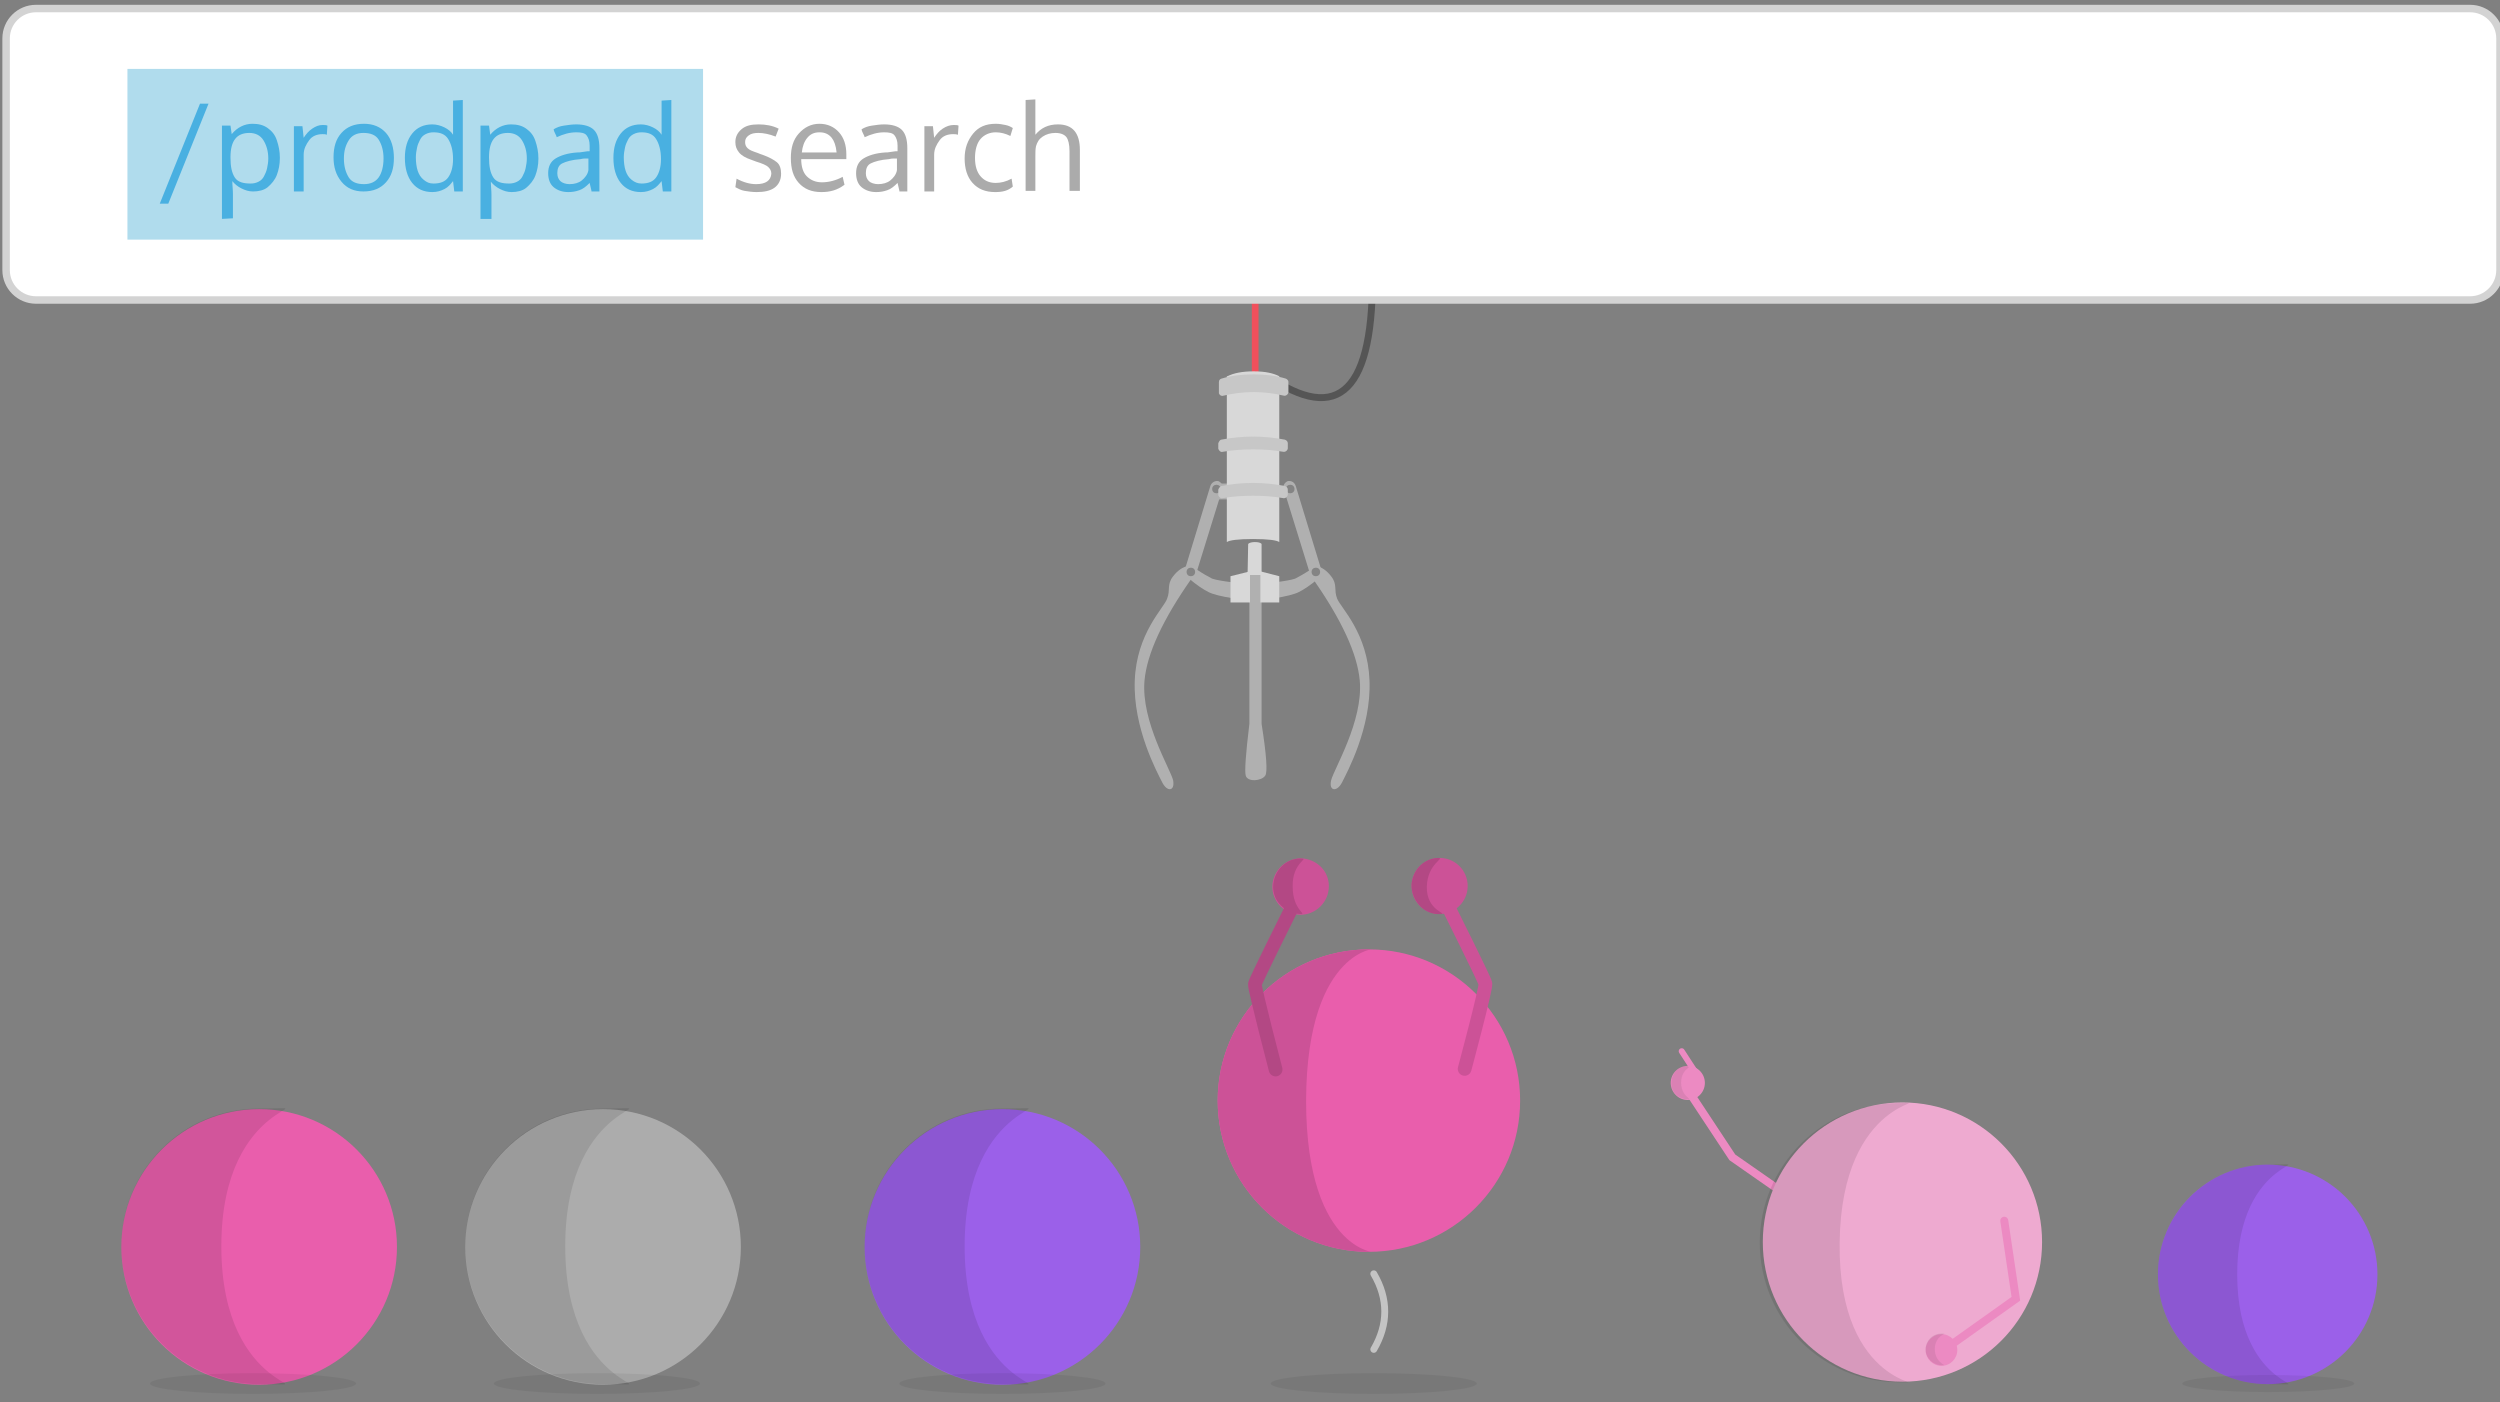 <?xml version="1.0" encoding="UTF-8"?> <!-- Generator: Adobe Illustrator 24.2.3, SVG Export Plug-In . SVG Version: 6.00 Build 0) --> <svg xmlns="http://www.w3.org/2000/svg" xmlns:xlink="http://www.w3.org/1999/xlink" version="1.1" id="Layer_1" x="0px" y="0px" viewBox="0 0 410 230" style="enable-background:new 0 0 410 230;" xml:space="preserve"><rect x="0" y="0" width="410" height="230" fill="#808080" stroke="none"/> <style type="text/css"> .st0{fill-rule:evenodd;clip-rule:evenodd;fill:#F0505C;} .st1{fill:none;stroke:#555555;stroke-width:1.134;} .st2{fill-rule:evenodd;clip-rule:evenodd;fill:#B0B0B0;} .st3{fill-rule:evenodd;clip-rule:evenodd;fill:#D8D8D8;} .st4{fill-rule:evenodd;clip-rule:evenodd;fill:#848484;} .st5{fill-rule:evenodd;clip-rule:evenodd;fill:#C7C7C7;} .st6{fill-rule:evenodd;clip-rule:evenodd;fill:#FFFFFF;stroke:#D3D3D3;stroke-width:1.225;} .st7{fill-rule:evenodd;clip-rule:evenodd;fill:#B0DCED;} .st8{fill-rule:evenodd;clip-rule:evenodd;fill:#E95EAC;} .st9{opacity:0.1;fill-rule:evenodd;clip-rule:evenodd;enable-background:new ;} .st10{fill-rule:evenodd;clip-rule:evenodd;fill:#ACACAC;} .st11{fill-rule:evenodd;clip-rule:evenodd;fill:#9B60E9;} .st12{fill-rule:evenodd;clip-rule:evenodd;fill:#CC5297;} .st13{fill-rule:evenodd;clip-rule:evenodd;fill:#B34884;} .st14{fill:none;stroke:#CC5297;stroke-width:2.256;stroke-linecap:round;} .st15{fill:none;stroke:#B34884;stroke-width:2.256;stroke-linecap:round;} .st16{opacity:6.000000e-02;fill-rule:evenodd;clip-rule:evenodd;enable-background:new ;} .st17{fill:none;stroke:#C4C4C4;stroke-width:1.128;stroke-linecap:round;} .st18{opacity:6.000000e-02;fill-rule:evenodd;clip-rule:evenodd;fill:#333333;enable-background:new ;} .st19{fill-rule:evenodd;clip-rule:evenodd;fill:#EC8AC2;} .st20{fill-rule:evenodd;clip-rule:evenodd;fill:#333333;fill-opacity:0.1;} .st21{fill:none;stroke:#EC8AC2;stroke-width:1.311;stroke-linecap:round;} .st22{fill:none;stroke:#EC8AC2;stroke-width:0.983;stroke-linecap:round;} .st23{fill-rule:evenodd;clip-rule:evenodd;fill:#EEAAD0;} .st24{fill-rule:evenodd;clip-rule:evenodd;fill-opacity:0.1;} .st25{fill:#49B0E1;} .st26{fill:#ABABAB;} </style> <desc>Created with Sketch.</desc> <rect id="Rectangle-29_1_" x="205.3" y="37.3" class="st0" width="1.1" height="23.8"></rect> <path id="Path-57_1_" class="st1" d="M210.9,63.5c10.8,5.7,15.4-2.8,13.9-25.4"></path> <rect id="Rectangle-20_1_" x="199.9" y="79.3" class="st2" width="2.6" height="2.6"></rect> <path id="Rectangle-19_1_" class="st3" d="M204.7,89.2c0.2-0.2,0.6-0.3,1.1-0.3c0.6,0,0.9,0.1,1.1,0.3v5.1h-2.3L204.7,89.2 L204.7,89.2z"></path> <path id="Rectangle-7_1_" class="st3" d="M201.3,61.7c1-0.5,2.4-0.8,4.3-0.8c1.9,0,3.2,0.3,4.2,0.8v27.2c-0.4-0.3-1.8-0.5-4.3-0.5 s-3.9,0.2-4.3,0.5V61.7H201.3z"></path> <path id="Path-59_3_" class="st2" d="M195.4,94.9c-4.7,6.7-7.3,12.3-7.7,16.7c-0.6,6.7,4.3,14.6,4.7,16.4c0.3,1.8-1,1.9-1.8,0.3 c-0.8-1.6-4.8-8.9-4.5-16.7s4.8-11.9,5.3-13.4c0.6-1.5-0.1-2.3,1-3.7c0.7-0.9,1.5-1.5,2.5-1.7L195.4,94.9z"></path> <path id="Path-59_2_" class="st2" d="M215.3,94.9c4.7,6.7,7.3,12.3,7.7,16.7c0.6,6.7-4.3,14.6-4.7,16.4c-0.4,1.8,1,1.9,1.8,0.3 c0.8-1.6,4.8-8.9,4.5-16.7s-4.7-11.9-5.3-13.4s0.1-2.3-1-3.7c-0.7-0.9-1.5-1.5-2.5-1.7L215.3,94.9z"></path> <path id="Rectangle-21_1_" class="st2" d="M204.9,94.3h2v24.4c0.8,5.1,1,7.9,0.6,8.5c-0.6,0.9-2.9,1.1-3.2,0c-0.2-0.7,0-3.6,0.6-8.5 C204.9,118.7,204.9,94.3,204.9,94.3z"></path> <path id="Path-58_3_" class="st2" d="M196.1,93.3c1.2,0.8,2.1,1.3,2.7,1.6c0.6,0.2,1.7,0.4,3.3,0.6v2.6c-1.8-0.3-3.1-0.6-3.9-1 c-0.8-0.4-1.9-1.1-3.3-2.3L196.1,93.3z"></path> <path id="Path-58_2_" class="st2" d="M215.1,93.3c-1.2,0.8-2.1,1.3-2.7,1.6c-0.6,0.2-1.7,0.4-3.3,0.6v2.6c1.8-0.3,3.1-0.6,3.9-1 s1.9-1.1,3.3-2.3L215.1,93.3z"></path> <path id="Rectangle-32_3_" class="st2" d="M199.8,78.9L199.8,78.9c0.5,0.2,0.8,0.7,0.7,1.2l-4.4,14.2c-0.2,0.5-0.7,0.8-1.2,0.7l0,0 c-0.5-0.2-0.8-0.7-0.7-1.2l4.3-14.1C198.7,79.1,199.3,78.8,199.8,78.9z"></path> <circle id="Oval-5_7_" class="st4" cx="199.5" cy="80.2" r="0.7"></circle> <circle id="Oval-5_6_" class="st4" cx="195.3" cy="93.8" r="0.7"></circle> <path id="Rectangle-32_2_" class="st2" d="M211.2,78.9L211.2,78.9c-0.5,0.2-0.8,0.7-0.7,1.2l4.4,14.2c0.2,0.5,0.7,0.8,1.2,0.7l0,0 c0.5-0.2,0.8-0.7,0.7-1.2l-4.3-14.1C212.3,79.1,211.8,78.8,211.2,78.9z"></path> <circle id="Oval-5_5_" class="st4" cx="211.6" cy="80.2" r="0.7"></circle> <circle id="Oval-5_4_" class="st4" cx="215.8" cy="93.8" r="0.7"></circle> <path id="Rectangle-30_5_" class="st5" d="M200.3,79.7c1.6-0.3,3.3-0.5,5.2-0.5s3.6,0.2,5.2,0.5c0.3,0.1,0.5,0.3,0.5,0.6v0.8 c0,0.3-0.3,0.6-0.6,0.6h-0.1c-1.7-0.3-3.3-0.4-5-0.4s-3.3,0.1-5,0.4c-0.3,0.1-0.6-0.2-0.7-0.5v-0.1v-0.8 C199.9,80,200.1,79.8,200.3,79.7z"></path> <path id="Rectangle-30_4_" class="st5" d="M200.3,72.1c1.6-0.3,3.3-0.5,5.2-0.5s3.6,0.2,5.2,0.5c0.3,0.1,0.5,0.3,0.5,0.6v0.8 c0,0.3-0.3,0.6-0.6,0.6h-0.1c-1.7-0.3-3.3-0.4-5-0.4s-3.3,0.1-5,0.4c-0.3,0.1-0.6-0.2-0.7-0.5v-0.1v-0.8 C199.9,72.4,200.1,72.1,200.3,72.1z"></path> <path id="Rectangle-30_3_" class="st5" d="M200.3,62.1c1.6-0.5,3.3-0.7,5.3-0.7c1.9,0,3.7,0.2,5.3,0.7c0.2,0.1,0.4,0.3,0.4,0.5v1.7 c0,0.3-0.3,0.6-0.6,0.6h-0.1c-1.7-0.4-3.3-0.6-5-0.6s-3.3,0.2-5,0.6c-0.3,0.1-0.6-0.1-0.7-0.4v-0.1v-1.7 C199.9,62.4,200,62.2,200.3,62.1z"></path> <polygon id="Rectangle-31_3_" class="st3" points="201.8,94.5 205,93.7 205,98.8 201.8,98.8 "></polygon> <polygon id="Rectangle-31_2_" class="st3" points="209.8,94.5 206.7,93.7 206.7,98.8 209.8,98.8 "></polygon> <path id="Rectangle-28" class="st6" d="M5.9,1.4h399.2c2.7,0,4.9,2.2,4.9,4.9v38c0,2.7-2.2,4.9-4.9,4.9H5.9C3.2,49.2,1,47,1,44.3 v-38C1,3.6,3.2,1.4,5.9,1.4z"></path> <rect id="Rectangle_1_" x="20.9" y="11.3" class="st7" width="94.4" height="28"></rect> <circle id="path-1_1_" class="st8" cx="42.5" cy="204.5" r="22.6"></circle> <path class="st9" d="M42.5,227c12.5,0-6.2,2.4-6.2-22.6s18.7-22.6,6.2-22.6s-22.6,10.1-22.6,22.6S30.1,227,42.5,227z"></path> <circle id="path-3_2_" class="st10" cx="98.9" cy="204.5" r="22.6"></circle> <path class="st9" d="M98.9,227c12.5,0-6.2,2.4-6.2-22.6s18.7-22.6,6.2-22.6s-22.6,10.1-22.6,22.6S86.5,227,98.9,227z"></path> <circle id="path-5_2_" class="st11" cx="164.4" cy="204.5" r="22.6"></circle> <path class="st9" d="M164.4,227c12.5,0-6.2,2.4-6.2-22.6s18.7-22.6,6.2-22.6s-22.6,10.1-22.6,22.6S151.9,227,164.4,227z"></path> <circle id="path-7_2_" class="st11" cx="371.9" cy="209" r="18"></circle> <path class="st9" d="M371.9,227c10,0-5,1.9-5-18s14.9-18,5-18s-18,8.1-18,18S362,227,371.9,227z"></path> <circle id="Oval_8_" class="st8" cx="224.5" cy="180.5" r="24.8"></circle> <path id="Oval_7_" class="st12" d="M224.5,205.3c2.5,0-10.3,0.9-10.3-24.8c0.1-25.7,12.7-24.8,10.3-24.8 c-13.7,0-24.8,11.1-24.8,24.8S210.8,205.3,224.5,205.3z"></path> <ellipse id="Oval-6_7_" class="st12" cx="236.1" cy="145.3" rx="4.6" ry="4.6"></ellipse> <path id="Oval-6_6_" class="st13" d="M236.3,149.9c1.2-0.1-2.4-0.5-2.3-4.5c0.1-3.9,3.2-4.7,1.8-4.7c-2.5,0.1-4.4,2.3-4.3,4.8 C231.7,148.1,233.8,150.1,236.3,149.9z"></path> <path id="Path-21_3_" class="st14" d="M237.7,149.1c0,0,5.8,11.6,5.9,12.2c0.2,0.6-3.4,14-3.4,14"></path> <path class="st12" d="M214.7,141c-2.4-0.8-5,0.6-5.8,3s0.5,5,3,5.8c2.4,0.8,5-0.6,5.8-3C218.5,144.3,217.2,141.8,214.7,141z"></path> <path id="Oval-6_4_" class="st13" d="M213.3,149.9c-2.5-0.1-4.6-2.1-4.5-4.6s2.1-4.6,4.6-4.5c1.4,0-1.5,0.6-1.4,4.6 C212,149.3,214.4,149.9,213.3,149.9z"></path> <path id="Path-21_2_" class="st15" d="M211.7,149.2c0,0-5.8,11.6-5.9,12.2s3.4,14,3.4,14"></path> <ellipse id="Oval-3_7_" class="st16" cx="225.3" cy="226.9" rx="16.9" ry="1.7"></ellipse> <ellipse id="Oval-3_6_" class="st16" cx="372" cy="226.9" rx="14.1" ry="1.4"></ellipse> <ellipse id="Oval-3_5_" class="st16" cx="164.4" cy="226.9" rx="16.9" ry="1.7"></ellipse> <ellipse id="Oval-3_3_" class="st16" cx="97.9" cy="226.9" rx="16.9" ry="1.7"></ellipse> <ellipse id="Oval-3_4_" class="st16" cx="41.5" cy="226.9" rx="16.9" ry="1.7"></ellipse> <path id="Path-56_1_" class="st17" d="M225.3,208.9c2.4,4.1,2.4,8.3,0,12.4"></path> <path id="Oval_6_" class="st18" d="M312.1,226.3c-11.5,0-20.9,0-20.9,0S300.6,226.3,312.1,226.3s20.9,0,20.9,0 S323.6,226.3,312.1,226.3z"></path> <circle id="Oval-2_9_" class="st19" cx="276.8" cy="177.6" r="2.8"></circle> <path id="Oval-2_7_" class="st20" d="M276.9,180.3c-1.6,0-2.9-1.2-2.8-2.7c0-1.5,1.2-2.9,2.7-2.8c1.6,0-1.1,0-1.1,2.8 C275.8,180.5,278.4,180.3,276.9,180.3z"></path> <polyline id="Path-2_3_" class="st21" points="296,198.1 284.1,189.8 276.9,178.9 "></polyline> <line id="Path-3_1_" class="st22" x1="278.4" y1="176.4" x2="275.8" y2="172.4"></line> <circle id="path-9_1_" class="st23" cx="312" cy="203.7" r="22.9"></circle> <path class="st24" d="M311.5,226.7c6.2,0-10.1,1.3-9.8-22.9c0.3-24.2,16.3-22.9,9.8-22.9c-12.7,0-22.9,10.3-22.9,22.9 S298.8,226.7,311.5,226.7z"></path> <circle id="Oval-2_6_" class="st19" cx="318.4" cy="221.4" r="2.6"></circle> <path id="Oval-2_4_" class="st20" d="M318.4,218.7c1.5,0-1.1,0-1.1,2.6c0.1,2.6,2.5,2.6,1.1,2.6c-1.3,0-2.6-1.1-2.6-2.6 C315.8,219.9,316.9,218.7,318.4,218.7z"></path> <polyline id="Path-2_2_" class="st21" points="328.7,200.2 330.6,213 320.2,220.4 "></polyline> <g> <path class="st25" d="M27.6,33.4h-1.4L32.8,17h1.4L27.6,33.4z"></path> <path class="st25" d="M36.4,35.9V20.6h1.4L38,22c0.9-1.1,2.1-1.7,3.4-1.7c1,0,1.8,0.2,2.5,0.7s1.2,1.1,1.5,2s0.5,1.8,0.5,2.9 c0,1.1-0.2,2-0.5,2.8s-0.9,1.5-1.5,2s-1.5,0.7-2.4,0.7c-0.7,0-1.3-0.2-1.9-0.5s-1.1-0.7-1.5-1.2c0,0.7,0.1,1.4,0.1,2.1v4L36.4,35.9 z M41.1,30.1c0.5,0,0.9-0.1,1.3-0.3s0.7-0.5,0.9-0.9s0.4-0.8,0.5-1.3s0.2-1,0.2-1.6c0-1.2-0.3-2.2-0.8-3s-1.3-1.2-2.3-1.2 c-2.1,0-3.1,1.3-3.1,4c0,1.5,0.2,2.5,0.7,3.3S40,30.1,41.1,30.1z"></path> <path class="st25" d="M52.9,20.5c0.3,0,0.6,0,0.8,0.1l-0.1,1.5C53.4,22,53.1,22,52.9,22c-0.9,0-1.7,0.3-2.2,1s-0.9,1.4-0.9,2.4v6 h-1.6c0-6.6,0-10.1,0-10.7h1.4l0.2,1.9c0.4-0.6,0.8-1.1,1.4-1.5S52.3,20.5,52.9,20.5z"></path> <path class="st25" d="M64.6,25.9c0,1.7-0.4,3-1.3,4s-2.1,1.5-3.7,1.5c-1.5,0-2.7-0.5-3.6-1.6s-1.3-2.4-1.3-4c0-1.7,0.4-3,1.3-4 s2.1-1.5,3.7-1.5c1.5,0,2.7,0.5,3.6,1.5S64.6,24.3,64.6,25.9z M56.4,26c0,1.3,0.3,2.3,0.8,3.1s1.4,1.1,2.5,1.1 c1.1,0,1.9-0.4,2.4-1.1s0.8-1.8,0.8-3.1c0-1.3-0.3-2.3-0.8-3.1s-1.4-1.1-2.5-1.1c-1.1,0-1.9,0.4-2.4,1.2S56.4,24.7,56.4,26z"></path> <path class="st25" d="M74.3,29.7c-0.4,0.5-0.8,1-1.4,1.3s-1.2,0.5-2,0.5c-1.4,0-2.5-0.5-3.3-1.5s-1.2-2.4-1.2-4.1 c0-1.7,0.4-3,1.2-4s1.9-1.5,3.3-1.5c0.7,0,1.4,0.2,2,0.5s1.1,0.7,1.4,1.2l0-0.9v-4.7l1.6-0.1v15h-1.4L74.3,29.7z M71.1,30.1 c1.1,0,1.9-0.3,2.4-1s0.8-1.7,0.8-3c0-1.4-0.3-2.5-0.8-3.3s-1.3-1.1-2.4-1.1c-0.5,0-0.9,0.1-1.3,0.3s-0.7,0.5-0.9,0.9 s-0.4,0.8-0.5,1.3s-0.2,1-0.2,1.6c0,0.8,0.1,1.6,0.3,2.2s0.5,1.1,1,1.5S70.4,30.1,71.1,30.1z"></path> <path class="st25" d="M78.8,35.9V20.6h1.4l0.2,1.5c0.9-1.1,2.1-1.7,3.4-1.7c1,0,1.8,0.2,2.5,0.7s1.2,1.1,1.5,2s0.5,1.8,0.5,2.9 c0,1.1-0.2,2-0.5,2.8s-0.9,1.5-1.5,2s-1.5,0.7-2.4,0.7c-0.7,0-1.3-0.2-1.9-0.5s-1.1-0.7-1.5-1.2c0,0.7,0.1,1.4,0.1,2.1v4L78.8,35.9 z M83.5,30.1c0.5,0,0.9-0.1,1.3-0.3s0.7-0.5,0.9-0.9s0.4-0.8,0.5-1.3s0.2-1,0.2-1.6c0-1.2-0.3-2.2-0.8-3s-1.3-1.2-2.3-1.2 c-2.1,0-3.1,1.3-3.1,4c0,1.5,0.2,2.5,0.7,3.3S82.4,30.1,83.5,30.1z"></path> <path class="st25" d="M97,31.3c-0.1-0.4-0.2-0.9-0.3-1.3c-0.6,0.6-1.1,1-1.7,1.2s-1.1,0.3-1.8,0.3c-1,0-1.8-0.3-2.4-0.8 s-0.9-1.3-0.9-2.3c0-1.1,0.4-1.9,1.2-2.4s2-0.9,3.6-1c0.2,0,0.5,0,1-0.1s0.8-0.1,1-0.1v-0.9c0-0.8-0.2-1.3-0.5-1.7 s-0.9-0.5-1.7-0.5c-1.1,0-2.1,0.3-3.2,0.8c0-0.1-0.1-0.3-0.3-0.7s-0.2-0.6-0.2-0.6c0.5-0.3,1-0.5,1.7-0.6s1.3-0.2,2-0.2 c1.3,0,2.3,0.3,2.9,0.9s0.9,1.6,0.9,3v7.1H97z M93.4,30.2c0.8,0,1.5-0.2,2-0.6s1-1,1.1-1.7V26c0,0-0.2,0-0.6,0s-0.6,0.1-0.7,0.1 c-1.4,0.1-2.4,0.4-3,0.7s-0.8,0.9-0.8,1.6c0,0.6,0.2,1,0.5,1.3S92.8,30.2,93.4,30.2z"></path> <path class="st25" d="M108.5,29.7c-0.4,0.5-0.8,1-1.4,1.3s-1.2,0.5-2,0.5c-1.4,0-2.5-0.5-3.3-1.5s-1.2-2.4-1.2-4.1 c0-1.7,0.4-3,1.2-4s1.9-1.5,3.3-1.5c0.7,0,1.4,0.2,2,0.5s1.1,0.7,1.4,1.2l0-0.9v-4.7l1.6-0.1v15h-1.4L108.5,29.7z M105.2,30.1 c1.1,0,1.9-0.3,2.4-1s0.8-1.7,0.8-3c0-1.4-0.3-2.5-0.8-3.3s-1.3-1.1-2.4-1.1c-0.5,0-0.9,0.1-1.3,0.3s-0.7,0.5-0.9,0.9 s-0.4,0.8-0.5,1.3s-0.2,1-0.2,1.6c0,0.8,0.1,1.6,0.3,2.2s0.5,1.1,1,1.5S104.6,30.1,105.2,30.1z"></path> <path class="st26" d="M124.1,31.5c-0.7,0-1.4-0.1-2-0.2s-1.1-0.4-1.5-0.6l0.2-1.4c1.1,0.6,2.2,0.9,3.2,0.9c1.6,0,2.4-0.6,2.5-1.7 c0-0.5-0.2-0.8-0.5-1.1s-1-0.6-2-0.9l-0.8-0.3c-0.9-0.3-1.6-0.7-2-1.2s-0.6-1-0.6-1.7c0-0.8,0.3-1.5,1-2.1s1.6-0.8,2.8-0.8 c1.2,0,2.3,0.2,3.3,0.7l-0.5,1.3c-1-0.4-2-0.6-2.8-0.6c-0.7,0-1.2,0.1-1.6,0.4s-0.6,0.6-0.6,1.1c0,0.4,0.1,0.7,0.4,1 s0.8,0.5,1.7,0.8c0.2,0.1,0.5,0.2,0.8,0.3c1.1,0.4,1.8,0.8,2.3,1.2s0.7,1.1,0.7,1.9c0,1-0.4,1.8-1.1,2.3S125.3,31.5,124.1,31.5z"></path> <path class="st26" d="M134.7,31.5c-1.6,0-2.8-0.5-3.7-1.5s-1.3-2.3-1.3-4.1c0-1.7,0.4-3,1.3-4s2-1.6,3.4-1.6c1.3,0,2.4,0.5,3.2,1.4 s1.2,2.1,1.2,3.6c0,0.1,0,0.2,0,0.4s0,0.4,0,0.4h-7.4c0,1.2,0.3,2.2,0.9,2.8s1.4,1,2.5,1c1.1,0,2.3-0.3,3.4-0.9l0.3,1.3 C137.3,31.2,136.1,31.5,134.7,31.5z M136.4,22.6c-0.5-0.6-1.1-0.9-2-0.9s-1.5,0.3-2,0.9s-0.8,1.4-0.9,2.4h5.7 C137.1,23.9,136.8,23.1,136.4,22.6z"></path> <path class="st26" d="M147.5,31.3c-0.1-0.4-0.2-0.9-0.3-1.3c-0.6,0.6-1.1,1-1.7,1.2s-1.1,0.3-1.8,0.3c-1,0-1.8-0.3-2.4-0.8 s-0.9-1.3-0.9-2.3c0-1.1,0.4-1.9,1.2-2.4s2-0.9,3.6-1c0.2,0,0.5,0,1-0.1s0.8-0.1,1-0.1v-0.9c0-0.8-0.2-1.3-0.5-1.7 s-0.9-0.5-1.7-0.5c-1.1,0-2.1,0.3-3.2,0.8c0-0.1-0.1-0.3-0.3-0.7s-0.2-0.6-0.2-0.6c0.5-0.3,1-0.5,1.7-0.6s1.3-0.2,2-0.2 c1.3,0,2.3,0.3,2.9,0.9s0.9,1.6,0.9,3v7.1H147.5z M144,30.2c0.8,0,1.5-0.2,2-0.6s1-1,1.1-1.7V26c0,0-0.2,0-0.6,0s-0.6,0.1-0.7,0.1 c-1.4,0.1-2.4,0.4-3,0.7s-0.8,0.9-0.8,1.6c0,0.6,0.2,1,0.5,1.3S143.4,30.2,144,30.2z"></path> <path class="st26" d="M156.4,20.5c0.3,0,0.6,0,0.8,0.1l-0.1,1.5c-0.3-0.1-0.6-0.1-0.8-0.1c-0.9,0-1.7,0.3-2.2,1s-0.9,1.4-0.9,2.4v6 h-1.6c0-6.6,0-10.1,0-10.7h1.4l0.2,1.9c0.4-0.6,0.8-1.1,1.4-1.5S155.8,20.5,156.4,20.5z"></path> <path class="st26" d="M163.2,31.5c-1.6,0-2.8-0.5-3.7-1.5s-1.3-2.4-1.3-4c0-1.7,0.5-3,1.4-4.1s2.1-1.6,3.7-1.6 c0.6,0,1.1,0.1,1.6,0.2s0.9,0.3,1.2,0.5l-0.4,1.3c-0.8-0.4-1.6-0.6-2.4-0.6c-1,0-1.9,0.4-2.5,1.1s-0.9,1.8-0.9,3.1 c0,1.3,0.3,2.3,0.9,3s1.4,1.1,2.5,1.1c0.8,0,1.7-0.2,2.6-0.7l0.2,1.3C165.3,31.3,164.4,31.5,163.2,31.5z"></path> <path class="st26" d="M175.4,31.3v-6.5c0-1.1-0.2-1.9-0.5-2.3s-0.9-0.7-1.8-0.7c-0.8,0-1.5,0.2-2.1,0.6s-0.9,0.9-1.1,1.6 c-0.1,0.5-0.1,1-0.1,1.6v5.7h-1.6V16.4l1.6-0.1v4.4c0,0.4,0,0.8,0,1.4c0.9-1.1,2.1-1.7,3.7-1.7c2.4,0,3.6,1.4,3.6,4.2v6.7H175.4z"></path> </g> </svg> 